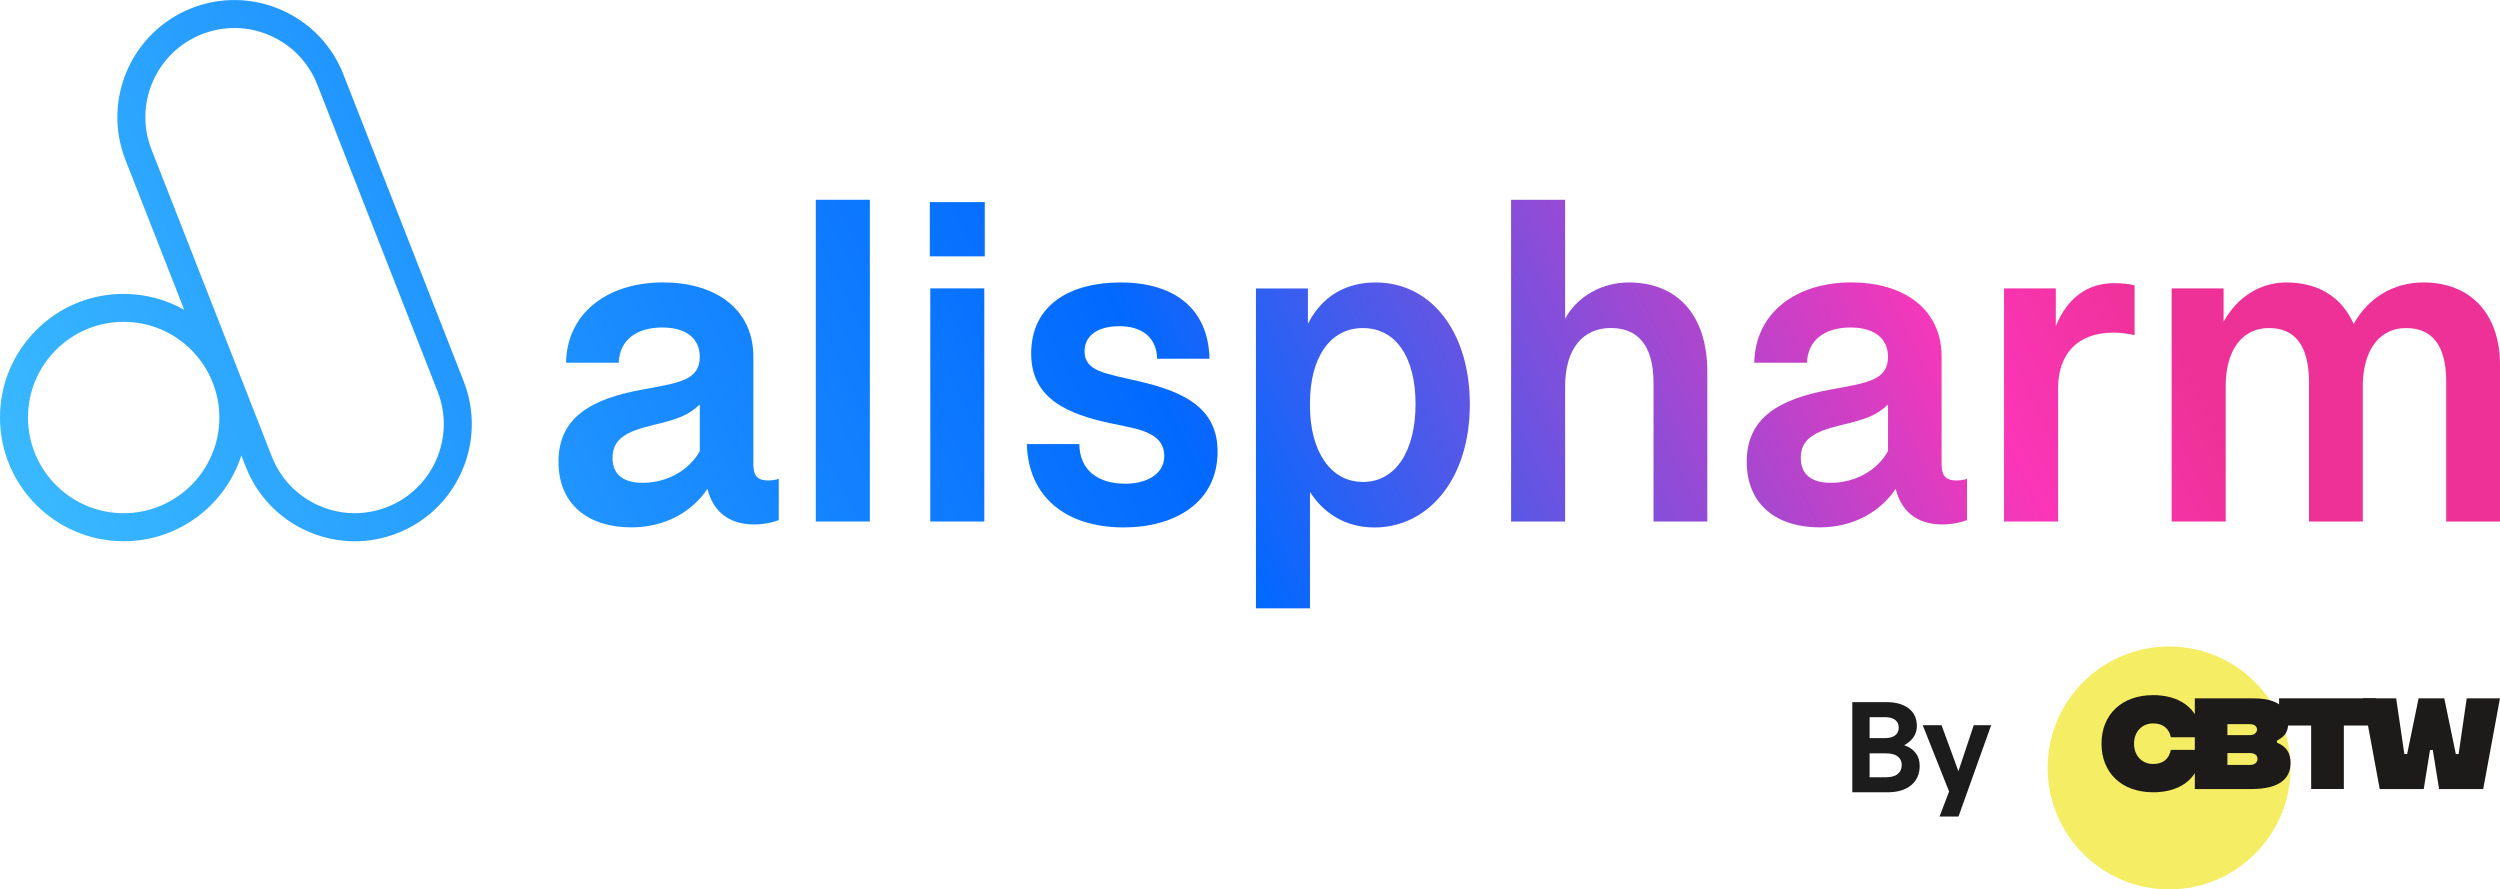 <?xml version="1.0" encoding="UTF-8"?>
<svg id="Calque_2" data-name="Calque 2" xmlns="http://www.w3.org/2000/svg" xmlns:xlink="http://www.w3.org/1999/xlink" viewBox="0 0 494.05 175.76">
  <defs>
    <style>
      .cls-1 {
        fill: url(#linear-gradient);
      }

      .cls-2 {
        fill: #f5ed63;
      }

      .cls-3 {
        fill: #1c1c1c;
      }

      .cls-4 {
        fill: #1c1b1a;
      }

      .cls-5 {
        fill: url(#linear-gradient-8);
      }

      .cls-6 {
        fill: url(#linear-gradient-9);
      }

      .cls-7 {
        fill: url(#linear-gradient-3);
      }

      .cls-8 {
        fill: url(#linear-gradient-4);
      }

      .cls-9 {
        fill: url(#linear-gradient-2);
      }

      .cls-10 {
        fill: url(#linear-gradient-6);
      }

      .cls-11 {
        fill: url(#linear-gradient-7);
      }

      .cls-12 {
        fill: url(#linear-gradient-5);
      }

      .cls-13 {
        fill: url(#linear-gradient-10);
      }

      .cls-14 {
        fill: url(#linear-gradient-11);
      }
    </style>
    <linearGradient id="linear-gradient" x1="378.77" y1="-38.13" x2="-7.97" y2="151.7" gradientUnits="userSpaceOnUse">
      <stop offset="0" stop-color="#ee3197"/>
      <stop offset=".09" stop-color="#fb36b8"/>
      <stop offset=".43" stop-color="#0269ff"/>
      <stop offset="1" stop-color="#43c6ff"/>
    </linearGradient>
    <linearGradient id="linear-gradient-2" x1="380.84" y1="-33.91" x2="-5.9" y2="155.92" xlink:href="#linear-gradient"/>
    <linearGradient id="linear-gradient-3" x1="388.7" y1="-17.91" x2="1.96" y2="171.93" xlink:href="#linear-gradient"/>
    <linearGradient id="linear-gradient-4" x1="374.96" y1="-45.89" x2="-11.78" y2="143.94" xlink:href="#linear-gradient"/>
    <linearGradient id="linear-gradient-5" x1="395.02" y1="-5.03" x2="8.28" y2="184.81" xlink:href="#linear-gradient"/>
    <linearGradient id="linear-gradient-6" x1="404.58" y1="14.46" x2="17.85" y2="204.3" xlink:href="#linear-gradient"/>
    <linearGradient id="linear-gradient-7" x1="410.25" y1="25.99" x2="23.51" y2="215.83" xlink:href="#linear-gradient"/>
    <linearGradient id="linear-gradient-8" x1="424.36" y1="54.75" x2="37.62" y2="244.59" xlink:href="#linear-gradient"/>
    <linearGradient id="linear-gradient-9" x1="429.9" y1="66.03" x2="43.16" y2="255.87" xlink:href="#linear-gradient"/>
    <linearGradient id="linear-gradient-10" x1="441.59" y1="89.85" x2="54.85" y2="279.69" xlink:href="#linear-gradient"/>
    <linearGradient id="linear-gradient-11" x1="352.77" y1="-91.11" x2="-33.97" y2="98.73" xlink:href="#linear-gradient"/>
  </defs>
  <g id="Elements">
    <g>
      <g>
        <g>
          <path class="cls-1" d="m148.88,91.61v-21.09c0-9.68-7.78-14.71-17.83-14.71-10.91,0-19.01,5.97-19.19,15.88h10.41c.18-4.62,3.67-6.97,8.6-6.97,4.62,0,7.42,2.08,7.42,5.79,0,4.71-4.25,5.16-11.31,6.47-10.23,1.85-16.61,5.57-16.61,14.25s6.11,12.99,14.39,12.99c6.6,0,11.94-2.99,15.05-7.62,1.01,4.17,3.94,7.04,9.2,7.04,2.17,0,4.07-.5,4.89-.86v-8.15c-.63.23-1.49.32-2.13.32-2.4,0-2.9-1.31-2.9-3.35Zm-10.59-2.45c-2.08,3.71-6.33,6.25-11.31,6.25-3.58,0-5.93-1.45-5.93-4.93,0-3.71,2.71-5.21,7.83-6.43,5.02-1.18,7.2-1.99,9.41-4.12v9.23Z"/>
          <rect class="cls-9" x="161.22" y="39.48" width="10.68" height="63.58"/>
          <rect class="cls-7" x="183.84" y="56.99" width="10.68" height="46.07"/>
          <rect class="cls-8" x="183.75" y="39.94" width="10.86" height="10.72"/>
          <path class="cls-12" d="m225.33,75.41c-6.97-1.63-11-1.99-11-6.02,0-2.85,2.31-4.93,6.92-4.93,4.12,0,7.33,1.99,7.42,6.43h10.36c-.27-10.14-7.19-15.07-17.6-15.07-9.73,0-17.65,4.25-17.65,14.07,0,9.01,7.42,11.95,15.48,13.71,5.43,1.18,10.82,1.67,10.82,6.56,0,3.44-3.35,5.43-7.69,5.43-5.34,0-9.01-2.58-9.1-7.83h-10.36c.23,10.23,7.51,16.47,19.14,16.47,9.82,0,18.55-4.7,18.55-15.02,0-8.82-7.06-11.85-15.3-13.8Z"/>
          <path class="cls-10" d="m271.82,55.82c-5.9,0-10.59,2.75-13.35,8.17v-6.99h-10.27v63.22h10.68v-23c2.5,3.95,6.8,7.02,12.72,7.02,10.54,0,18.87-9.41,18.87-24.35,0-14.03-7.42-24.07-18.64-24.07Zm-2.49,39.42c-6.47,0-10.45-6.2-10.45-14.98v-.63c0-8.78,3.85-14.8,10.45-14.8s10.41,5.88,10.41,15.03-3.85,15.39-10.41,15.39Z"/>
          <path class="cls-11" d="m321.88,55.82c-5.11,0-10.12,2.61-12.58,7.17v-23.51h-10.68v63.58h10.68v-26.7c0-7.51,3.58-11.54,9.01-11.54s8.46,3.53,8.46,10.86v27.38h10.63v-29.59c0-11.32-6.02-17.65-15.52-17.65Z"/>
          <path class="cls-5" d="m383.7,91.61v-21.09c0-9.68-7.78-14.71-17.83-14.71-10.91,0-19.01,5.97-19.19,15.88h10.41c.18-4.62,3.67-6.97,8.6-6.97,4.62,0,7.42,2.08,7.42,5.79,0,4.71-4.25,5.16-11.31,6.47-10.23,1.85-16.61,5.57-16.61,14.25s6.11,12.99,14.39,12.99c6.6,0,11.94-2.99,15.05-7.62,1.01,4.17,3.94,7.04,9.2,7.04,2.17,0,4.07-.5,4.89-.86v-8.15c-.63.23-1.49.32-2.13.32-2.4,0-2.9-1.31-2.9-3.35Zm-10.59-2.45c-2.08,3.71-6.33,6.25-11.31,6.25-3.58,0-5.93-1.45-5.93-4.93,0-3.71,2.72-5.21,7.83-6.43,5.02-1.18,7.2-1.99,9.41-4.12v9.23Z"/>
          <path class="cls-6" d="m406.27,64.41v-7.42h-10.23v46.07h10.68v-26.38c0-6.7,3.85-10.95,10.91-10.95,1.49,0,2.99.23,4.21.5v-9.82c-1.04-.32-2.53-.45-4.07-.45-5.2,0-9.18,2.85-11.49,8.46Z"/>
          <path class="cls-13" d="m478.89,55.82c-5.91,0-10.92,3.07-13.76,8.21-2.42-5.49-7.15-8.21-13.35-8.21-5.08,0-9.7,2.88-12.35,7.78v-6.6h-10.27v46.07h10.68v-26.79c0-7.2,3.35-11.45,8.55-11.45s7.92,3.48,7.92,10.86v27.38h10.63v-27.56c.32-7.28,3.98-10.68,8.51-10.68,5.25,0,7.97,3.44,7.97,10.64v27.6h10.63v-31c0-9.77-5.57-16.25-15.16-16.25Z"/>
        </g>
        <path class="cls-14" d="m91.64,75.37l-23.78-60.66c-2.25-5.75-6.62-10.28-12.28-12.76-5.66-2.47-11.95-2.59-17.7-.34-11.87,4.66-17.75,18.1-13.09,29.98l11.62,29.64c-3.54-2-7.62-3.15-11.97-3.15-6.53,0-12.67,2.54-17.28,7.16-4.62,4.62-7.16,10.75-7.16,17.28,0,13.48,10.96,24.44,24.44,24.44,10.86,0,20.08-7.12,23.25-16.94l.88,2.24c2.26,5.75,6.62,10.28,12.28,12.76,2.97,1.3,6.11,1.95,9.25,1.95,2.85,0,5.71-.54,8.45-1.61,11.87-4.66,17.75-18.1,13.09-29.98Zm-67.2,26.05c-10.42,0-18.91-8.48-18.91-18.91,0-5.05,1.97-9.8,5.54-13.37,3.57-3.57,8.32-5.54,13.37-5.54,10.42,0,18.9,8.48,18.91,18.91,0,10.43-8.48,18.91-18.91,18.91Zm52.09-1.23c-4.37,1.72-9.16,1.63-13.47-.26-4.31-1.88-7.62-5.33-9.34-9.71L29.94,29.56c-3.54-9.03.93-19.26,9.96-22.8,4.38-1.72,9.16-1.62,13.47.26,4.31,1.88,7.62,5.33,9.34,9.71l23.78,60.66c3.54,9.03-.93,19.26-9.96,22.8Z"/>
      </g>
      <g>
        <g>
          <circle class="cls-2" cx="428.66" cy="151.76" r="24"/>
          <g>
            <path class="cls-4" d="m466.98,138.01h6.55l1.62,11.01h.55l2.26-11.01h5.08l2.28,11.01h.55l1.6-11.01h6.57l-3.31,17.92h-8.72l-1.24-7.72h-.55l-1.24,7.72h-8.7l-3.31-17.92Z"/>
            <path class="cls-4" d="m415.3,146.97c0-5.81,4.05-9.6,10.2-9.6,4.52,0,9.19,1.99,9.68,8.33h-6.17c-.41-1.86-1.67-2.74-3.51-2.74-2.08,0-3.77,1.52-3.77,4.01s1.69,4.01,3.77,4.01c1.84,0,3.11-.88,3.51-2.79h6.17c-.49,6.38-5.1,8.38-9.68,8.38-6.15,0-10.2-3.79-10.2-9.6Z"/>
            <path class="cls-4" d="m452.66,150.77c0,2.96-2.01,5.16-7.74,5.16h-11.18v-17.92h11.6c5.5,0,6.87,2.45,6.87,4.74s-1.02,2.9-2.24,3.63v.38c1.9.79,2.69,2.05,2.69,4.01Zm-12.48-7.67v2.18h4.37c1.3,0,1.49-.85,1.49-1.07,0-.38-.19-1.11-1.49-1.11h-4.37Zm5.95,6.87c0-.38-.21-1.15-1.49-1.15h-4.46v2.35h4.46c1.28,0,1.49-.87,1.49-1.19Z"/>
            <path class="cls-4" d="m469.55,143.38h-6.36v12.54h-6.46v-12.54h-6.34v-5.38h19.15v5.38Z"/>
          </g>
        </g>
        <g>
          <path class="cls-3" d="m379.37,151.33c0,1.64-.57,2.92-1.7,3.85-1.13.93-2.68,1.39-4.65,1.39h-6.97v-17.82h6.7c1.87,0,3.35.41,4.43,1.23s1.63,1.99,1.63,3.51c0,.81-.22,1.54-.66,2.18s-1.05,1.18-1.85,1.59c.99.35,1.75.86,2.28,1.55.53.69.79,1.53.79,2.52Zm-6.92-9.6h-2.98v4.14h2.98c.93,0,1.62-.19,2.09-.56.46-.37.69-.88.69-1.53s-.23-1.13-.69-1.5c-.46-.37-1.16-.56-2.09-.56Zm.27,7.15h-3.25v4.72h3.25c1.02,0,1.8-.22,2.32-.65.52-.43.78-1.02.78-1.76s-.26-1.27-.78-1.69c-.52-.41-1.29-.62-2.32-.62Z"/>
          <path class="cls-3" d="m393.49,143.32l-6.45,18.04h-3.75l1.89-4.94-5.21-13.1h3.72l3.33,9.08,3.03-9.08h3.45Z"/>
        </g>
      </g>
    </g>
  </g>
</svg>